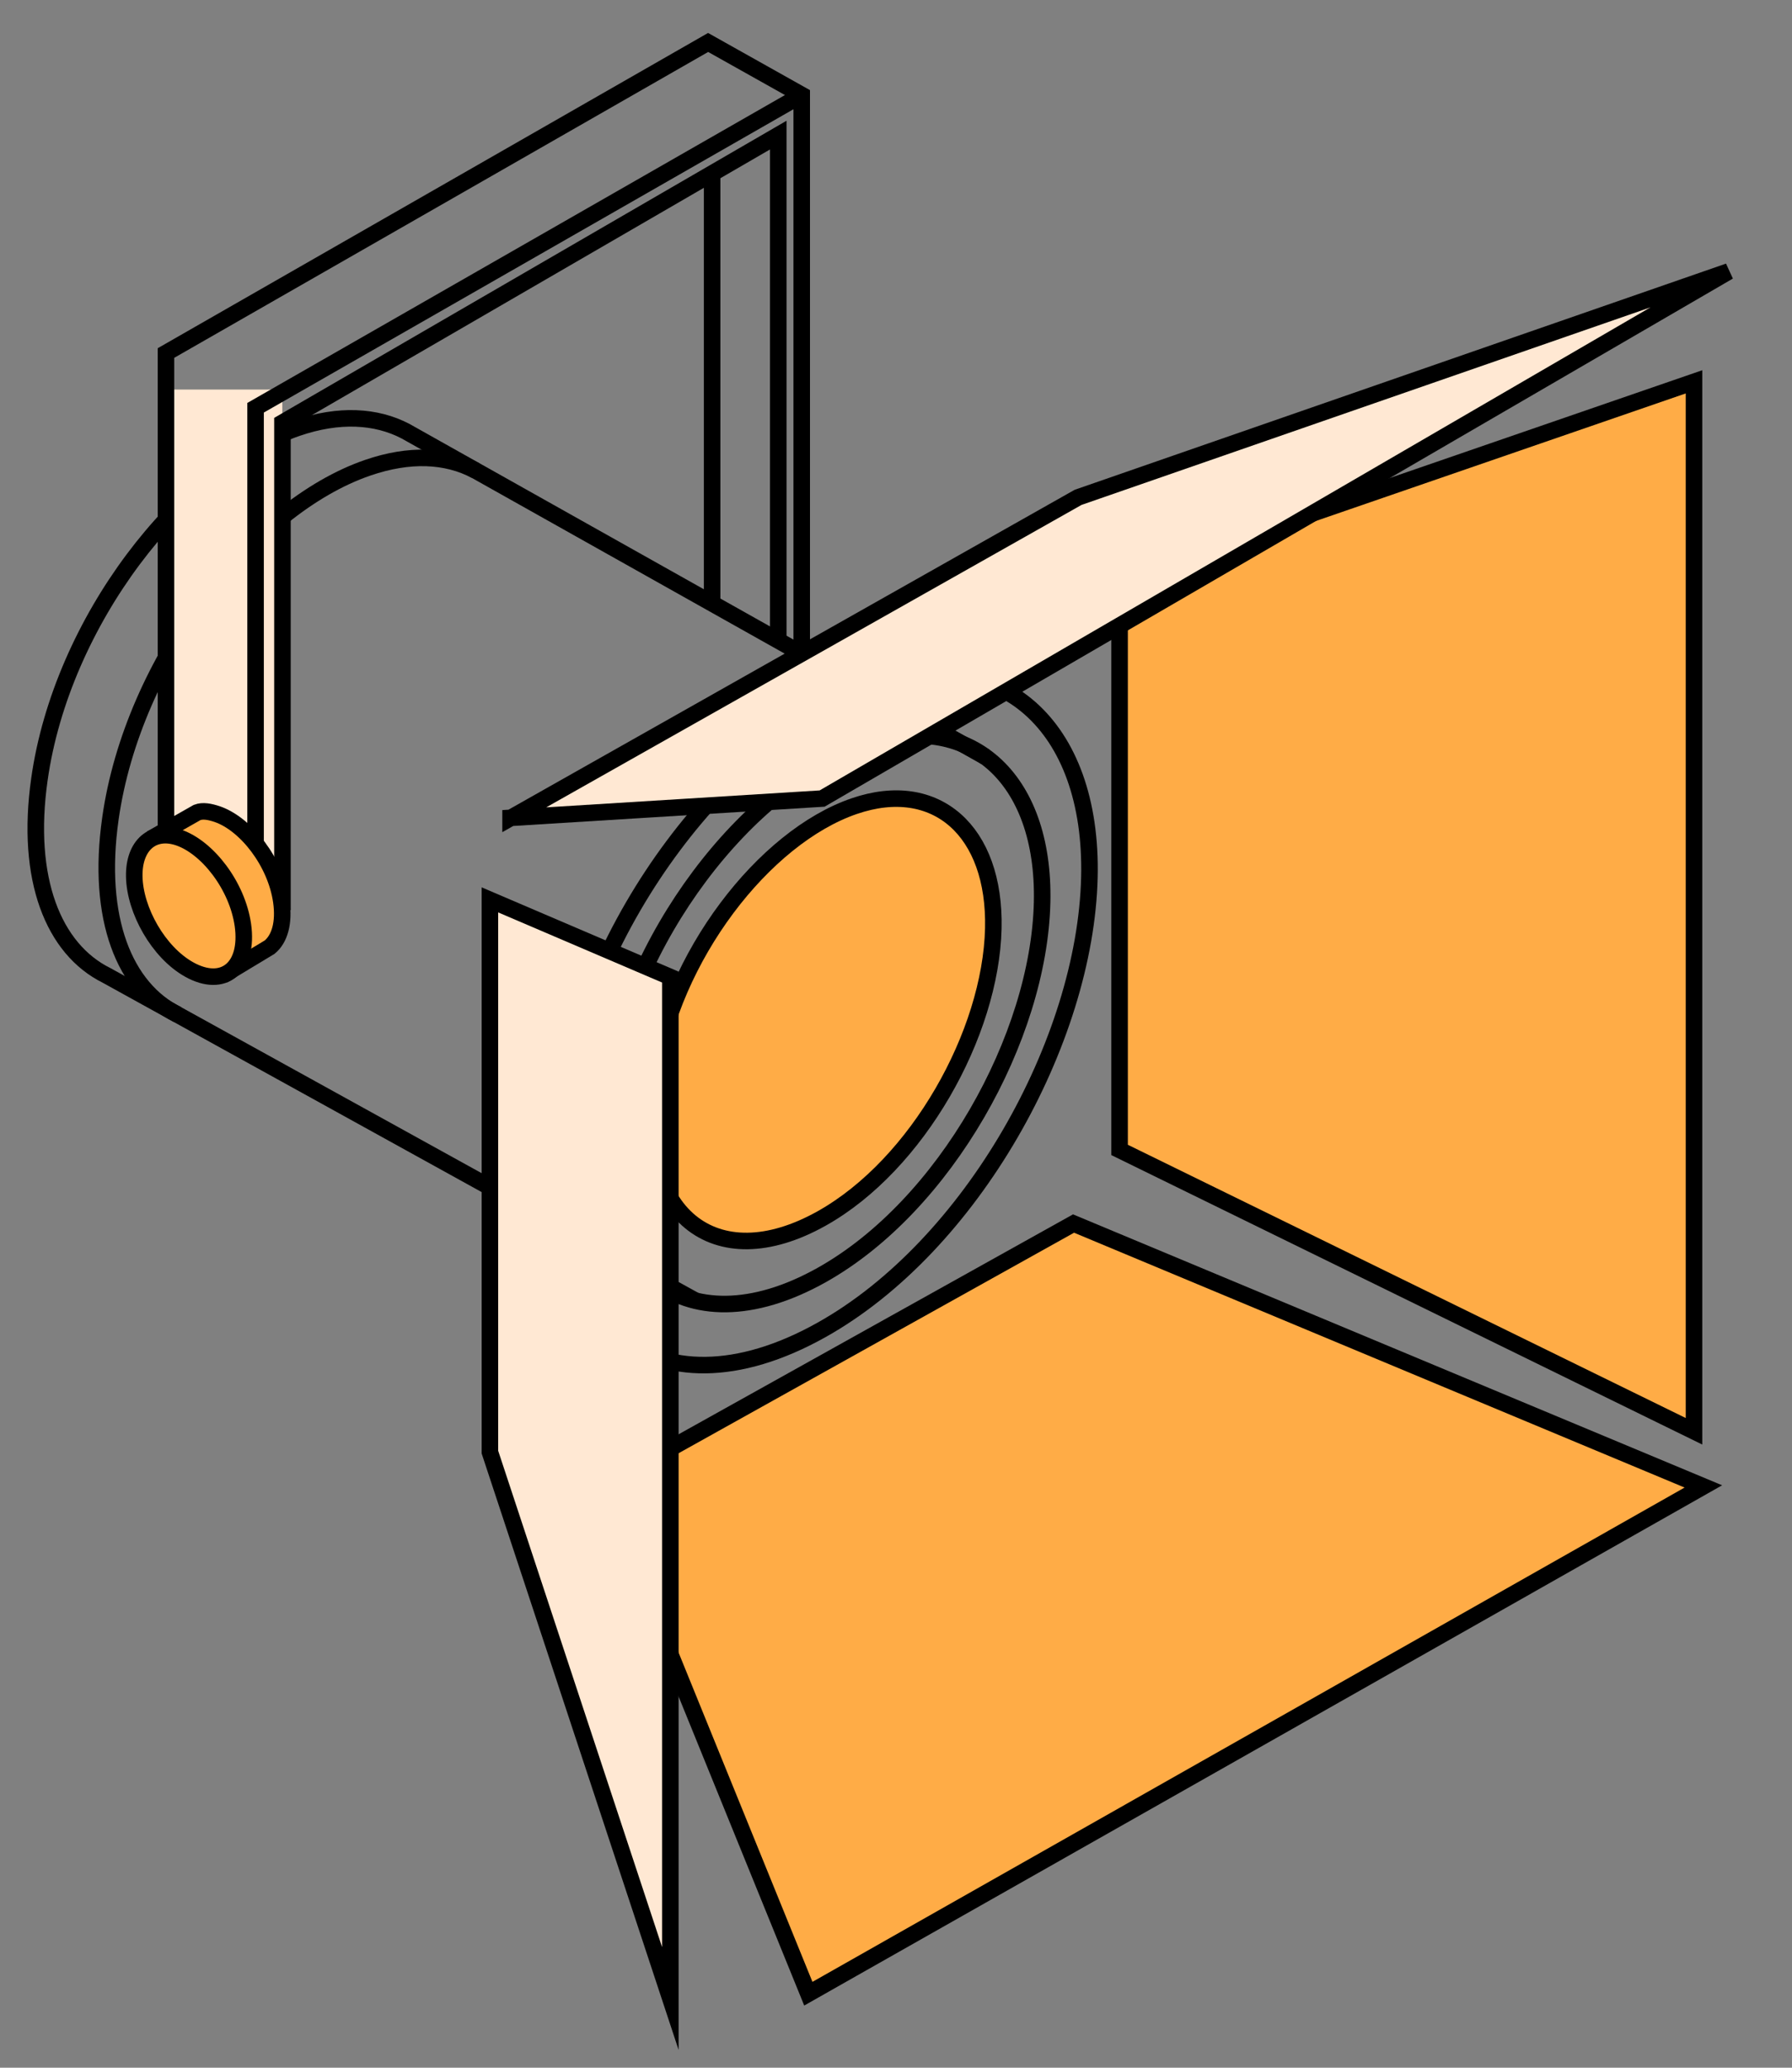 <svg width="130" height="150" viewBox="0 0 130 150" fill="none" xmlns="http://www.w3.org/2000/svg">
<rect x="0" y="0" width="130" height="150" fill="#808080" stroke="none"/>
<path d="M47.43 78.3C46.05 88.06 51.83 92.75 59.61 88.39C66.58 84.48 71.88 74.97 72.06 67.35C72.22 60.28 67.91 56.44 61.97 58.48C55.43 60.72 48.69 69.39 47.43 78.3Z" fill="#FFAC46" stroke="black" stroke-width="1.2" stroke-miterlimit="10"/>
<path d="M43.94 79.53C42.16 92.07 49.59 98.1 59.6 92.5C68.56 87.48 75.37 75.26 75.6 65.46C75.81 56.37 70.27 51.43 62.62 54.06C54.22 56.94 45.56 68.08 43.93 79.54L43.94 79.53Z" stroke="black" stroke-width="1.2" stroke-miterlimit="10"/>
<path d="M40.58 80.73C38.42 95.96 47.45 103.28 59.59 96.48C70.48 90.39 78.75 75.54 79.03 63.64C79.29 52.6 72.55 46.61 63.27 49.79C53.07 53.29 42.55 66.82 40.58 80.73Z" stroke="black" stroke-width="1.2" stroke-miterlimit="10"/>
<path d="M50.45 94.36L7.73 70.76C3.88 68.85 1.83 63.78 2.86 56.53C4.48 45.08 13.15 33.94 21.55 31.05C24.58 30.01 27.28 30.16 29.42 31.28L71.49 54.91" stroke="black" stroke-width="1.2" stroke-miterlimit="10"/>
<path d="M12.88 73.6C9.03 71.7 6.98 66.63 8.01 59.38C9.63 47.94 18.29 36.81 26.68 33.93C29.71 32.89 32.37 33.01 34.51 34.14" stroke="black" stroke-width="1.2" stroke-miterlimit="10"/>
<path d="M51.66 12.58V43.77" stroke="black" stroke-width="1.2" stroke-miterlimit="10"/>
<path d="M20.48 28.26H12.04V67.73H20.48V28.26Z" fill="#FFE8D3"/>
<path d="M56.46 46.57V9.8L20.49 30.66V66.02" stroke="black" stroke-width="1.2" stroke-miterlimit="10"/>
<path d="M58.16 47.4V6.89L51.37 3.08L12.04 25.61V64.53" stroke="black" stroke-width="1.2" stroke-miterlimit="10"/>
<path d="M43.68 107.83L77.88 88.76L123.57 107.83L58.64 144.63L43.68 107.83Z" fill="#FFAC46" stroke="black" stroke-width="1.2" stroke-miterlimit="10"/>
<path d="M35.54 65.28V105.34L48.63 144.98V70.88L35.54 65.28Z" fill="#FFE8D3" stroke="black" stroke-width="1.2" stroke-miterlimit="10"/>
<path d="M81.22 83.42L122.89 103.83V27.7L81.22 42.07V83.42Z" fill="#FFAC46" stroke="black" stroke-width="1.2" stroke-miterlimit="10"/>
<path d="M37.04 59.34L78.21 36.08L125.41 19.69L59.64 57.93L37.04 59.33V59.34Z" fill="#FFE8D3" stroke="black" stroke-width="1.2" stroke-miterlimit="10"/>
<path d="M10.96 60.84L14.3 58.94C14.71 58.78 15.22 58.88 15.76 59.06C17.85 59.78 20.01 62.55 20.41 65.4C20.63 66.96 20.28 68.12 19.56 68.71L16.16 70.76" fill="#FFAC46"/>
<path d="M10.96 60.84L14.3 58.94C14.71 58.78 15.22 58.88 15.76 59.06C17.85 59.78 20.01 62.55 20.41 65.4C20.63 66.96 20.28 68.12 19.56 68.71L16.16 70.76" stroke="black" stroke-width="1.2" stroke-miterlimit="10"/>
<path d="M17.62 67.1C18.06 70.22 16.21 71.72 13.72 70.33C11.49 69.08 9.79 66.04 9.74 63.6C9.69 61.34 11.07 60.11 12.97 60.76C15.06 61.48 17.21 64.25 17.62 67.1Z" fill="#FFAC46" stroke="black" stroke-width="1.2" stroke-miterlimit="10"/>
<path d="M58.16 6.89L18.54 29.58V61.21" stroke="black" stroke-width="1.2" stroke-miterlimit="10"/>
</svg>

